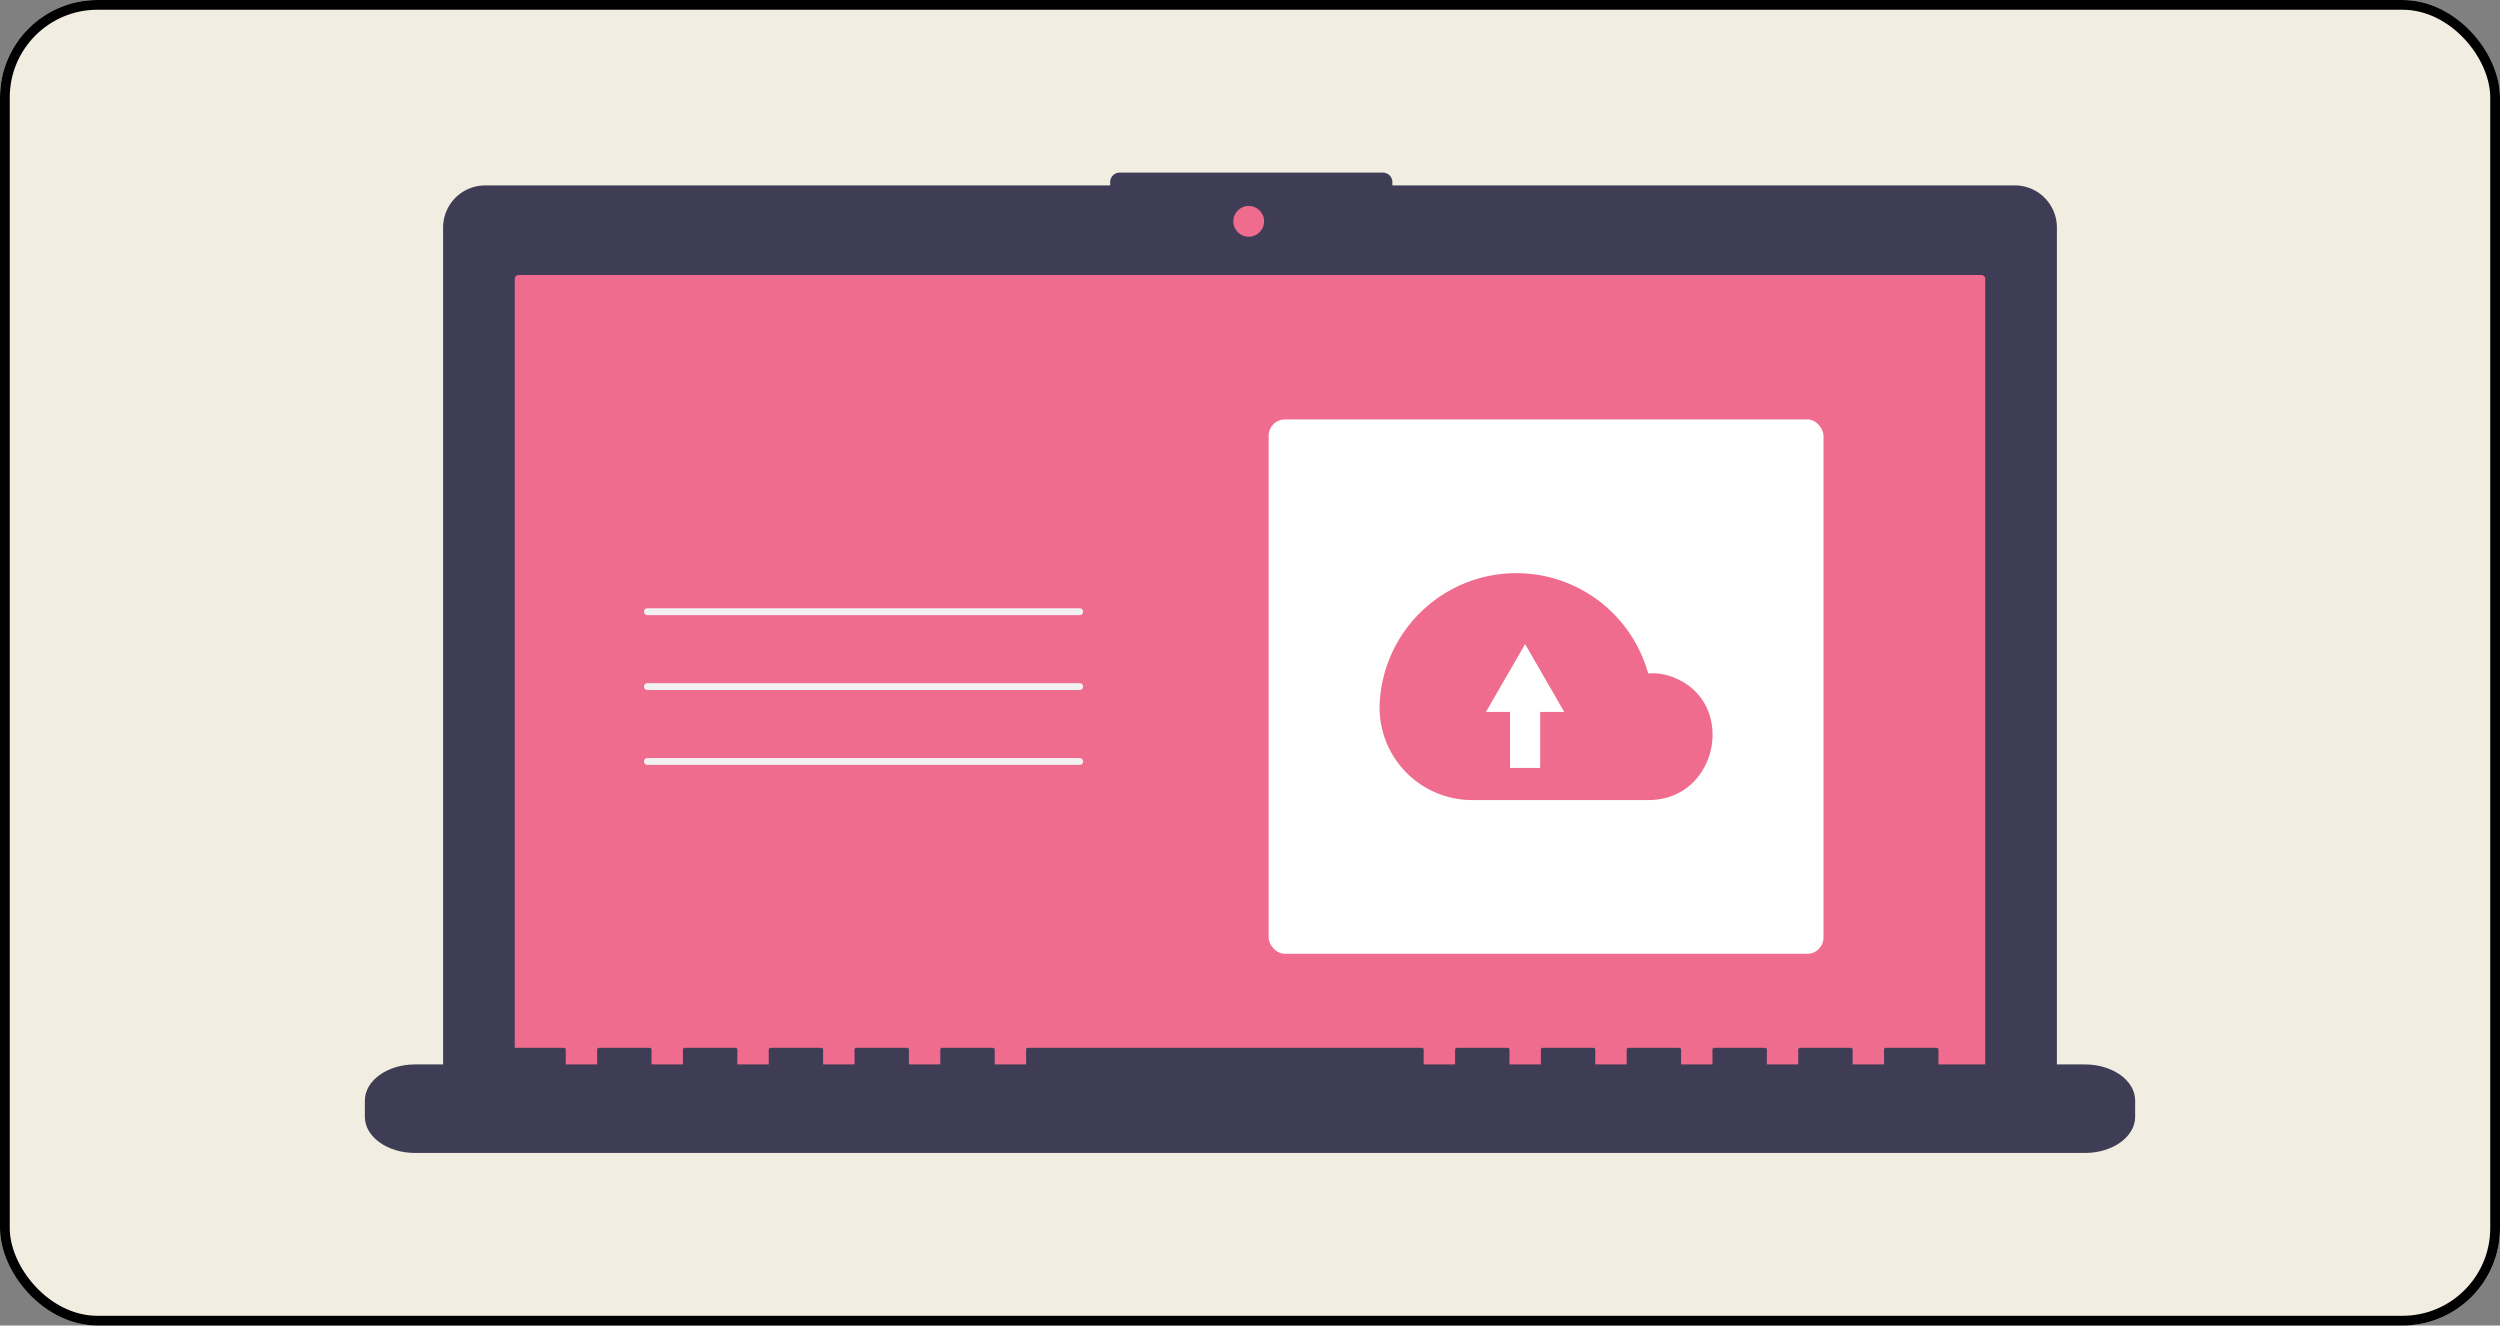 <?xml version="1.0" encoding="utf-8"?>
<svg xmlns="http://www.w3.org/2000/svg" width="513" height="272" viewBox="0 0 513 272">
  <rect x="0" y="0" width="513" height="272" fill="#808080" stroke="none"/>
  <g id="Group_9852" data-name="Group 9852" transform="translate(-433 -27353)">
    <g id="Screen_Shot_2021-02-08_at_6.03.32_PM" data-name="Screen Shot 2021-02-08 at 6.03.32 PM" transform="translate(433 27353)" fill="#f1ede1" stroke="#000" stroke-width="2">
      <rect width="513" height="272" rx="20" stroke="none"/>
      <rect x="1" y="1" width="511" height="270" rx="19" fill="none"/>
    </g>
    <path id="Path_14853" data-name="Path 14853" d="M657.06,283.066H529.343V282.4a1.964,1.964,0,0,0-1.964-1.964H473.395a1.964,1.964,0,0,0-1.964,1.964v.669H343.188a8.639,8.639,0,0,0-8.639,8.639V466.589a8.639,8.639,0,0,0,8.639,8.639H657.06a8.639,8.639,0,0,0,8.639-8.639V291.705a8.639,8.639,0,0,0-8.639-8.639Z" transform="translate(189.376 27107.98)" fill="#3f3d56"/>
    <path id="Path_14854" data-name="Path 14854" d="M358.926,314.131a.809.809,0,0,0-.808.809V480.82a.809.809,0,0,0,.808.808h300.13a.809.809,0,0,0,.808-.808V314.939a.809.809,0,0,0-.808-.809Z" transform="translate(180.508 27095.303)" fill="#f06c8e"/>
    <circle id="Ellipse_1428" data-name="Ellipse 1428" cx="3.159" cy="3.159" r="3.159" transform="translate(686.077 27395.258)" fill="#f06c8e"/>
    <path id="Path_14855" data-name="Path 14855" d="M661.765,571.774H631.707v-3.1c0-.171-.192-.309-.429-.309H620.972c-.237,0-.429.138-.429.309v3.1H614.1v-3.1c0-.171-.192-.309-.429-.309H603.367c-.237,0-.429.138-.429.309v3.1H596.5v-3.1c0-.171-.192-.309-.429-.309H585.762c-.237,0-.429.138-.429.309v3.1h-6.441v-3.1c0-.171-.192-.309-.429-.309H568.157c-.237,0-.429.138-.429.309v3.1h-6.441v-3.1c0-.171-.192-.309-.429-.309H550.552c-.237,0-.429.138-.429.309v3.1h-6.441v-3.1c0-.171-.192-.309-.429-.309H532.947c-.237,0-.429.138-.429.309v3.1h-6.441v-3.1c0-.171-.192-.309-.429-.309H444.922c-.237,0-.429.138-.429.309v3.1h-6.441v-3.1c0-.171-.192-.309-.429-.309H427.317c-.237,0-.429.138-.429.309v3.1h-6.441v-3.1c0-.171-.192-.309-.429-.309H409.712c-.237,0-.429.138-.429.309v3.1h-6.441v-3.1c0-.171-.192-.309-.429-.309H392.107c-.237,0-.429.138-.429.309v3.1h-6.441v-3.1c0-.171-.192-.309-.429-.309H374.5c-.237,0-.429.138-.429.309v3.1h-6.441v-3.1c0-.171-.192-.309-.429-.309H356.9c-.237,0-.429.138-.429.309v3.1h-6.441v-3.1c0-.171-.192-.309-.429-.309H339.292c-.237,0-.429.138-.429.309v3.1H319.111c-5.691,0-10.305,3.317-10.305,7.408v3.35c0,4.091,4.614,7.408,10.305,7.408H661.765c5.691,0,10.305-3.317,10.305-7.408v-3.35C672.07,575.091,667.456,571.774,661.765,571.774Z" transform="translate(199.063 26999.646)" fill="#3f3d56"/>
    <path id="Path_14856" data-name="Path 14856" d="M490.045,425.174H401.333a.7.7,0,1,1,0-1.4h88.712a.7.7,0,0,1,0,1.4Z" transform="translate(164.511 27054.047)" fill="#f2f2f2"/>
    <path id="Path_14857" data-name="Path 14857" d="M490.045,449.811H401.333a.7.7,0,1,1,0-1.4h88.712a.7.7,0,0,1,0,1.4Z" transform="translate(164.511 27044.775)" fill="#f2f2f2"/>
    <path id="Path_14858" data-name="Path 14858" d="M490.045,474.448H401.333a.7.7,0,1,1,0-1.4h88.712a.7.7,0,0,1,0,1.4Z" transform="translate(164.511 27035.508)" fill="#f2f2f2"/>
    <rect id="Rectangle_17042" data-name="Rectangle 17042" width="113.859" height="109.668" rx="3.36" transform="translate(693.324 27439.057)" fill="#fff"/>
    <path id="Path_14859" data-name="Path 14859" d="M642.664,438.7a28.073,28.073,0,0,1,55.079-5.919c.34-.012.68-.026,1.023-.026a11.019,11.019,0,0,1,3.44.585c13.964,4.585,10.287,25.433-4.411,25.433H661.674a18.988,18.988,0,0,1-19.03-19.66Q642.652,438.9,642.664,438.7Z" transform="translate(73.459 27058.4)" fill="#f06c8e"/>
    <path id="Path_14860" data-name="Path 14860" d="M455.685,348.139v-11.49H449.5v11.49h-4.939l4.016,6.957,4.017,6.957,4.016-6.957,4.016-6.957Z" transform="translate(1198.545 27847.223) rotate(180)" fill="#fff"/>
  </g>
</svg>